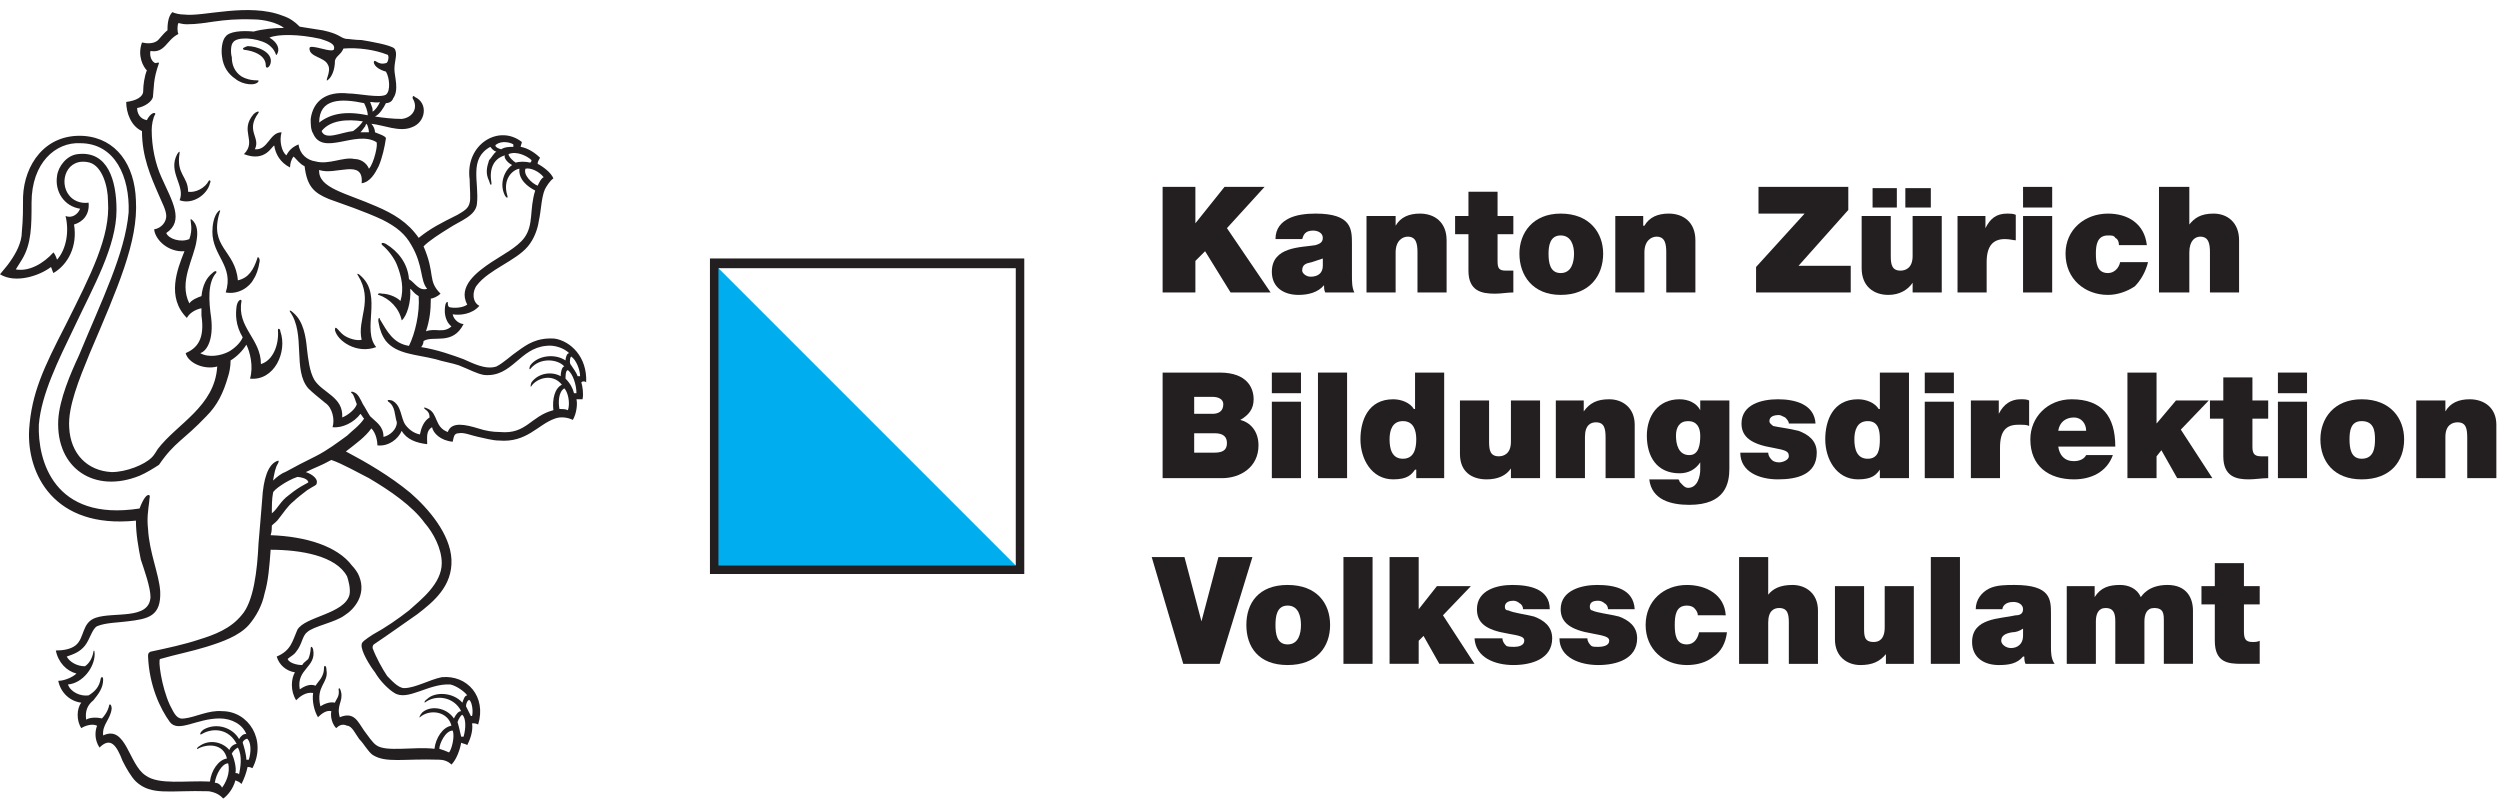 <?xml version="1.0" encoding="UTF-8" standalone="no"?>
<!DOCTYPE svg PUBLIC "-//W3C//DTD SVG 1.1//EN"
"http://www.w3.org/Graphics/SVG/1.1/DTD/svg11.dtd">


<!-- Page 1 -->
<svg x="0" y="0" width="206" height="66" viewBox="0 0 206 66" version="1.1" xmlns="http://www.w3.org/2000/svg" xmlns:xlink="http://www.w3.org/1999/xlink"
style="display: block;margin-left: auto;margin-right: auto;">
<defs>
<clipPath id="c0_1"><path d="M0,65.8V.8H48.3v65Z" /></clipPath>

<style type="text/css"><![CDATA[

.g0_1{
fill: #231F20;
}
.g1_1{
fill: #00AEEF;
}

]]></style>

</defs>
<path d="M0,0
L0,66
L206,66
L206,0 Z " 
fill="#FFFFFF" stroke="none" />
<g clip-path="url(#c0_1)">
<path d="M31.8,8.5c-.2,.4,-.5,.9,-.9,1.1c.6,.1,1.5,.2,2.2,.2C34,9.7,34.5,8.9,34,8.1C34,8,34,7.8,34.2,8c1.1,.5,.9,2.1,-.3,2.5c-1,.4,-2.3,-.2,-3.3,-.3c.2,.2,.3,.5,.3,.7c.2,.1,.9,.3,.9,.5c-.1,.7,-.3,1.6,-.6,2.3c-.3,.6,-.7,1.3,-1.4,1.4C30,13,27.6,14.5,26.3,14c-.1,1.5,2.2,1.9,4.7,3c1.4,.6,2.6,1.3,3.5,2.6c1,-.8,1.8,-1.2,3.2,-1.9c.5,-.3,.9,-.5,1,-1c.1,-.3,0,-1.3,0,-1.9c-.4,-2.9,2.4,-4.6,4.3,-3.1c0,.1,-.1,.3,-.1,.4c.6,.1,1.2,.5,1.6,.9c-.1,.2,-.2,.3,-.2,.5c.4,.2,1.1,.7,1.3,1.2c-.3,.2,-.6,.7,-.7,.9c-.3,.7,-.3,1.7,-.5,2.6c-.1,.7,-.4,1.5,-.9,2.1c-1,1.2,-3.2,1.9,-4.2,3.2c-.4,.5,-.4,1.4,.2,1.7c-.6,.7,-1.6,.8,-2.2,.7c.1,.5,.6,.8,.9,.8c-.9,1.8,-2.5,.9,-3.3,1.4c0,.2,-.1,.4,-.2,.5c1.3,.2,2.7,.7,3.5,1c.7,.3,1.8,.9,2.7,.6c.6,-.3,1.2,-.9,1.8,-1.3c.7,-.5,1.5,-1.1,3,-1c1.3,.2,2.7,1.5,2.6,3.6c-.1,-.1,-.3,-.1,-.4,0c.1,.3,.2,1,.1,1.4c-.2,0,-.3,0,-.5,0c.1,.4,0,1.2,-.3,1.7c-.4,-.2,-1,-.3,-1.5,-.1c-1.4,.5,-2.3,2,-4.6,1.8c-.5,0,-1.2,-.2,-1.7,-.3c-.5,-.1,-1.2,-.4,-1.6,-.3c-.4,0,-.4,.3,-.5,.7c-1,-.1,-1.6,-.7,-1.7,-1.2c-.5,.3,-.4,.8,-.4,1.4c-.9,-.1,-1.7,-.4,-2.1,-1.1c-.3,.7,-1.1,1.3,-2,1.2c0,-.3,-.1,-1,-.5,-1.4c-.5,.7,-1.2,1.2,-2.1,1.9c1.7,.9,3.6,2,5.3,3.4c1.5,1.3,3.3,3.4,3.4,5.5c.1,2.2,-1.5,3.5,-2.8,4.5c-1.3,.9,-2.4,1.7,-3.6,2.5c-.1,.1,-.1,.2,-.1,.3c.3,.8,.8,1.7,1.2,2.3c.3,.3,.9,1,1.4,1c.9,0,2.1,-.7,3.1,-.9c2.1,-.2,3.7,1.6,3,3.9c-.2,-.1,-.3,-.1,-.5,-.1c.1,.7,-.2,1.4,-.4,1.8c-.1,-.1,-.3,-.1,-.5,-.2c-.1,.6,-.4,1.4,-.8,1.8c-.3,-.3,-.7,-.4,-1,-.4c-3,-.1,-4.4,.3,-5.5,-.4c-.4,-.3,-.7,-.9,-1.1,-1.3c-.3,-.4,-.6,-1.1,-1,-1.1c-.4,-.2,-.7,0,-.9,.2c-.3,-.3,-.5,-.9,-.4,-1.4c-.4,-.1,-.8,.2,-1.1,.5c-.3,-.5,-.5,-1.3,-.4,-2c-.6,-.1,-1.1,.3,-1.4,.6c-.5,-.8,-.4,-1.8,-.1,-2.3c-.7,-.1,-1.3,-.6,-1.5,-1.3c1.2,-.5,1.3,-1.3,1.7,-2.2c.6,-1.1,3.9,-1.3,4.3,-2.9c.1,-.5,-.1,-1.2,-.2,-1.5c-.9,-1.7,-3.8,-2.2,-6.3,-2.2c-.1,1.4,-.2,2.6,-.5,3.6c-.2,1,-.7,1.9,-1.3,2.6c-.8,.9,-2.2,1.4,-3.5,1.8c-1.3,.4,-2.4,.6,-3.8,1c-.2,0,.1,2.3,.8,3.8c.4,.8,.6,1.2,1.2,1.1c.9,-.1,2,-.7,3.1,-.6c2.2,0,3.7,2.4,2.5,4.7c-.2,-.1,-.3,-.1,-.4,-.1c-.1,.5,-.3,1,-.5,1.4c-.2,-.2,-.3,-.2,-.5,-.3c-.2,.7,-.6,1.2,-1,1.5c-.3,-.3,-.6,-.5,-1.2,-.6c-3.2,-.1,-4.7,.4,-6,-.8c-.4,-.4,-.8,-1.1,-1.1,-1.7c-.5,-1.3,-1,-2,-1.9,-1.1C7.8,61,7.8,60.3,8,59.8c-.4,-.2,-1,0,-1.3,.2c-.4,-.6,-.4,-1.6,0,-2.1C5.8,57.8,5,57.1,4.8,56.1c.5,0,1.2,-.3,1.5,-.6C5.5,55.3,4.8,54.6,4.6,53.6c.6,0,1.2,-.1,1.6,-.4c.8,-.6,.5,-1.9,1.7,-2.3c1.5,-.5,4.4,.2,4.5,-1.7c0,-.8,-.5,-2.2,-.8,-3.1c-.2,-1,-.4,-2.1,-.4,-3.2C4.4,43.6,2.2,39,2.4,35.4c.2,-3,1.2,-5.1,3,-8.6C7.5,22.6,9.1,19.5,8.9,16.6c0,-1.3,-.5,-2.9,-1.5,-3.2C5.5,12.9,4.8,15,5.7,16.1c.3,.4,.9,.7,1.6,.6c.1,1,-.5,1.6,-1.2,1.8c.3,1.8,-.5,3.3,-1.7,4c-.1,-.2,-.1,-.3,-.2,-.5c-.9,.7,-2.9,1.4,-4.2,.6c.4,-.5,.6,-.7,.8,-1c.5,-.7,1,-1.6,1,-2.5c.1,-1,.1,-2,.1,-2.9c.1,-2.6,1.8,-5.2,5,-5c2.7,.2,4.2,2.4,4.3,5.3c.2,3.4,-1.5,7.2,-3.8,12.6c-.9,2.2,-1.8,4.4,-1.7,6.1c.1,2.2,1.5,3.6,3.5,3.7c1.2,0,2.7,-.6,3.3,-1.2c.1,-.1,.2,-.2,.5,-.7c1.6,-2.1,4.7,-3.5,4.9,-6.8c-1.1,.3,-2.4,-.3,-2.6,-1.1c.9,-.4,1.6,-1.1,1.3,-3.1c0,-.1,0,-.4,0,-.6c-.5,.1,-1,.4,-1.2,.8c-1.7,-1.7,-.8,-4,-.2,-5.5c-1.3,.1,-2.4,-.9,-2.5,-1.8c.6,-.1,1,-.6,1,-1.1c0,-.5,-.4,-1.2,-.6,-1.7c-.7,-1.6,-1.4,-3.2,-1.4,-5.3C10.8,10.4,10.4,9.3,10.4,8.4c.8,-.1,1.4,-.4,1.4,-.9c0,-.5,.1,-1.2,.3,-1.7c-.3,-.3,-.8,-1.2,-.4,-2.3c.4,.1,.9,.1,1.2,-.1c.2,-.1,.5,-.6,.9,-.9c0,-.3,0,-1.1,.4,-1.5c.2,.1,.6,.2,1,.2c1.5,.2,5.3,-1,8.1,.1c.6,.2,1,.5,1.4,.9c.6,.1,1.3,.2,1.9,.3c1.4,.3,1.4,.6,1.9,.7c.2,0,.8,.1,1.3,.1c.6,.1,2.4,.4,2.7,.7c.3,.4,0,1,0,1.7c0,.6,.4,1.7,-.1,2.4c-.1,.3,-.4,.4,-.6,.4M20.9,1.6C18.1,1.5,17.1,2,15.4,2c-.4,0,-.6,-.1,-.7,-.1c-.1,.2,-.1,.7,0,.9c-1,.5,-1.1,1.6,-2.3,1.4c-.1,.4,.1,.9,.4,1c.1,0,.3,-.1,.3,0c-.5,1.4,-.4,2,-.5,2.8c-.1,.4,-.7,.8,-1.3,.9c0,.4,.2,.9,.8,1c.3,-.6,.7,-.7,.7,-.5c-.2,.3,-.3,.9,-.3,1.3c0,1.4,.3,2.8,.8,3.9c.9,2,1.9,3.6,.4,4.6c.2,.5,1.2,.8,1.9,.5c.3,-.8,.1,-1.4,.1,-1.6c0,0,0,-.1,.1,0c.5,.4,.5,1.1,.4,1.7c-.2,1.5,-1.5,3.4,-.6,5.2c.2,-.3,.7,-.5,1,-.6c.1,-.9,.4,-1.5,.9,-1.9c.3,-.3,.4,-.1,.3,0c-.7,.8,-.6,2.3,-.4,3.7c.2,1.7,-.3,2.7,-.9,2.9c.7,.4,1.7,.2,2.3,-.1c.4,-.2,1,-.7,1.2,-1.2c-.6,-1,-.6,-1.9,-.5,-2.6c.1,-.5,.4,-.6,.4,-.4c-.4,2.2,1.6,3.1,1.6,5.2c1,-.3,1.5,-1.6,1.4,-2.8c0,-.2,.2,-.1,.2,.1c.6,1.7,-.5,4.1,-2.5,3.9c.3,-1,0,-2.2,-.3,-2.8c-.3,.5,-.8,1,-1.3,1.3c0,.5,-.1,1,-.2,1.3c-.4,1.4,-.9,2.4,-1.8,3.3c-1.9,2,-2.6,2.1,-3.9,4c-.3,.2,-1.1,.7,-1.6,.9C7.8,40.7,4.6,38.6,4.8,34.6c.1,-1.7,1,-3.8,1.7,-5.3c1.9,-4.6,3.8,-8.4,4.1,-11.8c.1,-2.9,-1.1,-5.7,-4,-5.7c-2,-.1,-4,1.6,-4,4.9c0,1.9,0,3.4,-.8,4.7c-.2,.3,-.3,.5,-.5,.8c1.1,.2,2.3,-.5,3.1,-1.4c.1,.1,.2,.3,.3,.6c.8,-.9,1,-2.4,.7,-3.6c.5,.2,1,-.1,1.2,-.6C5.3,17,4.5,15.8,4.7,14.5c.1,-.8,.8,-1.7,1.7,-1.8c2.5,-.3,3.2,2.2,3.2,4.6c0,3,-1.9,6.3,-3.5,9.7C4.8,29.7,3.4,32.5,3.2,35c-.1,2.9,1.2,8,8.3,6.9c.3,-.8,.6,-1.2,.8,-1.1c.1,.1,0,.2,0,.5c-.1,.8,-.2,1.4,-.1,2.3c.1,1.9,.9,3.7,1,5.1c.1,2.1,-1,2.3,-2.7,2.5c-.7,.1,-1.8,.1,-2.5,.4c-.4,.2,-.6,1.1,-1,1.6c-.4,.5,-.9,.7,-1.5,.9c.2,.4,.8,.8,1.5,.8c.3,-.2,.6,-.6,.7,-1.2c0,-.1,.1,-.2,.1,.2c0,1.1,-1,2.4,-2.2,2.5c.2,.6,1,1,1.7,.9c.5,-.3,.9,-.7,1,-1.4c.1,-.2,.2,-.1,.2,.1c0,.7,-.4,1.2,-.8,1.7c-.5,.4,-.7,.9,-.6,1.6c.3,-.2,.9,-.2,1.3,-.1c.2,-.2,.5,-.6,.6,-1.1c0,-.1,.2,-.1,.2,.3c-.1,.9,-.8,1.3,-.7,2.2c1.9,-.9,2.1,2.4,3.5,3.3c1.1,.8,3.3,.4,5.3,.5c.1,-.9,.7,-1.8,1.4,-1.9C18.4,61.2,17,61.3,16.3,61.7c-.1,.1,-.1,-.1,.1,-.2c.8,-.6,1.9,-.4,2.5,.3c.1,-.3,.4,-.5,.6,-.5c-.6,-1.2,-1.9,-1.4,-2.9,-.8c-.2,.1,-.1,-.2,.2,-.4c1.1,-.6,2.4,-.1,2.9,.8c.1,-.2,.4,-.5,.6,-.4C20,59.7,19.1,59.2,18.1,59.2c-1.9,0,-3.4,1.2,-4.1,.3c-.8,-1.1,-1.7,-3,-1.8,-5.4c0,-.2,0,-.3,.2,-.4c1.4,-.3,2.8,-.6,4,-1c1.3,-.4,2.6,-.9,3.5,-2c1,-1.1,1.3,-3.7,1.4,-5.9c.1,-1,.2,-2.5,.3,-3.6c.1,-1.8,.5,-2.9,1.2,-3.2c.2,-.1,.2,0,.1,.2c-.2,.3,-.3,.8,-.4,1.4c.3,-.3,.7,-.6,1,-.7c.9,-.5,1.5,-.8,2.5,-1.3c1,-.5,1.9,-1.2,2.6,-1.7c.4,-.4,1,-.8,1.4,-1.4c-.1,-.1,-.2,-.3,-.3,-.4c-.5,.7,-1.5,1.2,-2.3,1.1c.2,-.6,0,-1.6,-.6,-2c-.6,-.5,-1,-.8,-1.4,-1.2c-1.3,-1.5,-.2,-4.5,-1.5,-6.3c-.1,-.2,.1,-.1,.3,.1c.8,.7,1,1.9,1.1,3c.1,.8,.2,1.8,.6,2.5c.7,1.1,2.4,1.4,2.3,3.1c.5,-.2,1.1,-.7,1.2,-1.1c-.1,-.2,-.2,-.7,-.4,-.9c-.1,0,-.1,-.2,.1,-.1c.4,.1,.6,.6,.8,1c.2,.3,.4,.7,.6,1c.5,.5,1.1,.8,1.1,1.7c.5,-.1,1.1,-.6,1.1,-1.2c-.2,-.6,-.1,-1.3,-.7,-1.7c-.1,-.1,-.1,-.2,.3,-.1c.8,.4,.7,1.4,1.1,2c.3,.4,.7,.7,1.2,.8c.1,-.5,.3,-1.1,.8,-1.4c0,-.3,-.1,-.5,-.4,-.7c-.1,-.1,-.1,-.2,.3,0c.8,.4,.5,1.5,1.6,1.9c.3,-.9,1.5,-.6,2.5,-.3c.6,.2,1.2,.3,1.8,.3c2.2,.2,2.5,-1.3,4.4,-1.8c-.1,-.9,.1,-1.8,.7,-2.1c-.8,-1,-2.1,-.5,-2.5,.1c-.1,.2,-.1,-.1,0,-.3c.6,-.8,1.7,-.9,2.4,-.5c0,-.3,.1,-.8,.3,-.8c-.5,-.6,-2,-.8,-2.8,.2c-.1,.1,-.1,-.1,0,-.3c.6,-.8,2,-1,2.9,-.4c0,-.2,.1,-.6,.3,-.6c-.4,-.4,-1.2,-.7,-1.9,-.6c-2.2,.2,-2.8,2.6,-5.1,2.4c-.6,-.1,-1.1,-.4,-2.1,-.8c-.6,-.2,-1.3,-.3,-1.9,-.5c-1.6,-.4,-3.2,-.4,-4.1,-1.5c-.3,-.4,-.5,-.9,-.6,-1.5c-.1,-.4,.1,-.5,.1,-.3c.6,1,1.1,2,2.4,2.2c.5,-1,.9,-2.7,.8,-4.1c-.5,-.3,-.5,-.5,-.7,-.6c.1,1.1,-.3,2.3,-.7,2.6c-.2,-1,-1,-1.8,-1.9,-2.1c-.1,0,-.1,-.2,.3,-.1c.4,0,1.1,.2,1.5,.6c.3,-1,.1,-2,-.3,-3c-.2,-.5,-.7,-1.2,-1.2,-1.6c-.1,-.1,-.1,-.3,.3,-.1c1,.6,1.8,1.6,1.9,2.9c.5,.3,.8,1,1.5,.8c-.6,-.7,-.3,-1.9,-1.3,-3.6c-.5,-.9,-1.2,-1.5,-2.4,-2.1C30,17.4,28.2,16.8,27.1,16.4c-1.2,-.5,-1.8,-1,-2,-2.7c-.4,-.2,-.6,-.5,-.9,-.8c-.2,.2,-.3,.6,-.3,.9C23.1,13.4,22.7,12.7,22.6,12c-.2,0,-.7,1.4,-2.5,.7c1.1,-1.1,-.4,-1.9,.8,-3.3c.2,-.2,.5,-.3,.4,-.1c-1.1,1.5,.2,2,-.3,3c1.1,.1,1.2,-1.4,2.2,-1.4c-.2,.7,0,1.6,.4,1.9c.2,-.4,.5,-.7,1,-.9c.1,.8,.7,1.3,1.4,1.4c1.1,.3,2.3,-.4,3.2,-.2c.5,0,1,.3,1.2,.8c.4,-.4,.8,-2.1,.6,-2.2c-1.7,-1,-4.4,1.2,-5.2,-.7c-.2,-.3,-.2,-.8,-.2,-1.2c.2,-1.5,1.3,-2.3,3.1,-2.1c.8,0,2.6,.4,3.1,.1c.4,-.3,.3,-1.4,0,-1.9c-.4,-.1,-1,-.4,-1,-.8c.1,-.3,.3,.3,1,.1c.2,0,.3,-.7,.1,-.7C30.9,4.1,29.5,3.9,28.3,4c-.2,.5,-.6,.6,-.7,1c0,.8,-.3,1.4,-.6,1.6c-.1,.1,-.1,0,0,-.3c.1,-.3,.2,-.7,0,-1C26.7,4.7,25.5,4.7,25.5,4c0,-.2,.2,-.2,1.4,.1q.5,.1,.6,0c.2,-.5,-.5,-.7,-1.1,-.9C24.6,2.8,22.9,2.8,22.2,3.1c.7,.4,.9,1,.6,1.4c-.1,.2,0,-.4,-.8,-.9C21.1,3.1,19.5,3,19.2,3.5c-.2,.2,-.2,.9,-.1,1.2c0,.6,.2,1.2,.8,1.6c.9,.5,1.5,.2,1.4,.4C21.1,7.1,20,7,19.4,6.5c-.6,-.4,-1,-1,-1.1,-1.8c-.1,-.6,0,-1.4,.3,-1.7c.3,-.4,1.3,-.5,2.3,-.4c.7,-.2,1.7,-.3,2.5,-.3c-.5,-.4,-1.6,-.7,-2.5,-.7m5.4,8.5c.9,-.7,2.1,-1,4,-.6c0,-.4,-.2,-.8,-.3,-1c-1.9,-.4,-3.7,-.4,-3.7,1.6M30.5,8.4c.1,.3,.2,.5,.2,.6c0,.1,0,.2,0,.2c.2,-.1,.5,-.5,.6,-.8c-.2,.1,-.6,0,-.8,0m-4,2.4c.3,.8,1.6,.1,2.6,0c.4,-.3,.6,-.5,.8,-.8c-1.3,-.2,-2.7,-.1,-3.4,.8m3.7,-.6c0,0,-.1,.1,-.1,.2c-.1,.1,-.2,.3,-.4,.5c.2,0,.5,0,.7,0c0,-.2,-.1,-.6,-.2,-.7m12.1,1.7c-.3,-.2,-1,-.3,-1.4,0c-.2,.1,0,.3,.4,.4c.3,-.2,.7,-.2,1,-.2q0,-.1,0,-.2m-2,3c-.3,-.6,-.2,-1.1,0,-1.7c.2,-.2,.4,-.6,.6,-.7c-.3,-.1,-.4,-.3,-.5,-.4c-1.8,1,-.9,2.9,-1.1,4.7c-.1,1,-1.4,1.4,-2.3,2c-.8,.5,-1.6,1,-2.1,1.5c1,2.3,.3,2.8,1.4,3.9c-.2,.2,-.6,.4,-.8,.4c0,1,-.1,1.8,-.4,2.7c.8,-.3,1.4,.2,2.1,-.4c-.6,-.5,-.6,-1.3,-.5,-1.8c.1,-.3,.2,-.2,.2,-.2c0,.2,0,.3,.1,.4c.3,.1,1.1,.1,1.5,-.2c-.8,-1.5,.8,-2.7,2,-3.5c.9,-.6,2.1,-1.2,2.7,-2c.8,-1.1,.4,-2.3,.9,-3.9c-.6,-.3,-1.4,-.9,-1.3,-1.8c-.6,.1,-1.4,.9,-1,2.2c.1,.3,-.1,.2,-.2,0c-.5,-1,0,-2.1,.6,-2.5c-.4,-.2,-.7,-.6,-.6,-.8c-1,.3,-1.3,1.2,-1.1,2.3c0,.2,-.1,.2,-.2,-.2m3.5,-1.7c-.3,-.3,-1.2,-.8,-1.9,-.5c0,.2,.4,.6,.6,.7c.3,-.1,.8,-.1,1.2,0q.1,-.1,.1,-.2m1,1.4c-.4,-.5,-1.1,-.8,-1.5,-.7c-.2,.5,.5,1.2,1,1.4c.2,-.4,.3,-.6,.5,-.7M47,30c.2,.3,.5,.7,.6,1c0,0,.1,0,.2,0c0,-.5,-.3,-1.3,-.7,-1.6c-.1,-.1,-.2,.4,-.1,.6m.5,2.4c0,-.7,-.3,-1.6,-.7,-1.9c-.2,0,-.2,.5,-.2,.7c.4,.4,.6,.8,.7,1.2c.1,0,.2,0,.2,0m-1,-.4c-.5,.3,-.5,1.2,-.4,1.7c.2,0,.5,0,.7,.1c.2,-.6,0,-1.5,-.3,-1.8M37.1,56.4c-1.8,-.1,-3.5,1.4,-4.6,.7c-.5,-.3,-1.2,-1,-1.6,-1.7c-.4,-.5,-1.2,-1.8,-1.1,-2.3c0,-.2,.3,-.4,.9,-.8c1.1,-.6,2.1,-1.3,3,-2c1,-.9,2.7,-2.2,2.7,-3.9c0,-1.2,-.7,-2.5,-1.4,-3.3C34,41.7,32.1,40.4,30.4,39.4C29.6,39,28.2,38.2,27.3,37.9c-.9,.5,-1.3,.6,-2.1,1c.6,.2,1,.6,.9,.9c0,.2,-.2,.2,-.8,.6c-.4,.3,-.9,.7,-1.1,.9c-.5,.4,-.8,.9,-1.2,1.4c-.2,.3,-.4,.4,-.6,.6c0,.2,0,.5,-.1,.8c2.9,.1,5.5,.9,6.7,2.5c.2,.2,.5,.6,.6,.9c.6,1.5,-.4,2.7,-1.2,3.2c-.8,.6,-2.6,.9,-3.1,1.4c-.4,.3,-.4,1,-.9,1.6c-.2,.3,-.5,.4,-.7,.6c.1,.3,.7,.5,1.2,.5c.1,-.2,.3,-.3,.5,-.5c.1,-.2,.2,-.6,.2,-.9c0,-.1,.1,-.2,.2,.1c.3,1.5,-1.4,1.6,-1.1,3.3c.3,-.2,.8,-.5,1.3,-.3c.2,-.3,.4,-.5,.5,-.7c.1,-.2,.2,-.4,.2,-.8c0,-.2,.2,-.2,.2,.2c.2,1.1,-.9,1.3,-.5,3c.3,-.2,.8,-.4,1.2,-.3c.1,-.3,.4,-.5,.3,-1.1c0,-.1,.1,-.2,.2,.2c.2,.8,-.4,1.1,-.1,2.1c1.2,-.5,1.5,.4,2,1.1c.3,.4,.7,1,1,1.2c.8,.6,3.1,.1,4.8,.3c.1,-.9,.7,-1.8,1.4,-1.9c-.3,-1.2,-1.8,-1.4,-2.6,-.7c-.1,.1,0,-.2,.2,-.4c.7,-.6,2,-.4,2.6,.5c.2,-.4,.4,-.6,.6,-.6c-.6,-1.2,-2.1,-1.4,-3,-.7c0,0,-.1,-.1,.2,-.3c.6,-.6,2.1,-.6,2.9,.3c.1,-.3,.2,-.6,.4,-.6c-.2,-.3,-.9,-.8,-1.4,-.9M24.5,39.3c-.9,.3,-2,1.1,-2,1.3c-.1,.5,-.1,1.1,-.1,1.7c.5,-.4,.7,-1,1.4,-1.5c1.1,-.9,1.7,-1,1.6,-1.1c-.1,-.3,-.7,-.4,-.9,-.4M38.9,59c.1,-.4,0,-1.1,-.2,-1.3c-.1,-.1,-.3,.2,-.3,.5c.1,.2,.3,.6,.4,.8c0,0,.1,0,.1,0m-1.2,.5c.1,.3,.2,.8,.3,1.2c0,0,.1,0,.2,0c.2,-.7,.2,-1.5,-.1,-1.8c-.1,0,-.3,.3,-.4,.6m-1.5,2.2c.3,.1,.6,.2,.8,.3c.2,-.2,.5,-1.3,.3,-1.8c-.6,0,-1.1,1.1,-1.1,1.5m-15.7,.9c.2,-.6,.2,-1.4,-.1,-1.7c0,-.1,-.4,.1,-.4,.3c.1,.3,.3,1,.3,1.4q.1,0,.2,0m-1.4,-.5c.2,.4,.4,1.2,.3,1.6c.1,0,.2,0,.3,.1c.1,-.5,.3,-1.5,-.1,-2.2c-.2,.1,-.4,.3,-.5,.5m-1.4,2.4c.3,0,.5,.2,.6,.4c.3,-.4,.7,-1.2,.5,-2c-.5,0,-1,.9,-1.1,1.6Z" class="g0_1" />
</g>
<path d="M22.3,5.2c-.1,.4,-.4,.5,-.4,.2C21.9,4.6,21,4.2,20.1,4.1c-.2,-.1,0,-.2,.3,-.3c.8,0,2.1,.5,1.9,1.4Z" class="g0_1" />
<path d="M14.8,12.6c-.3,1.8,.7,1.9,.7,3.2c.6,.1,1.4,-.3,1.7,-.9c.1,-.1,.2,0,.1,.2c-.2,.9,-1.4,1.8,-2.5,1.4c.5,-1.2,-1,-2.3,-.2,-3.8c.2,-.3,.2,-.2,.2,-.1Z" class="g0_1" />
<path d="M18,17.4c.1,-.1,.2,-.1,.1,.1c-.9,2.9,1.3,3.1,1.5,5.6c.9,-.2,1.3,-.9,1.6,-1.8c0,-.2,.2,-.1,.2,.2c-.1,.7,-.3,1.2,-.5,1.5c-.3,.6,-1.2,1.3,-2.3,1.1c.7,-2.2,-1.1,-3,-1.1,-5c0,-.5,.1,-1.3,.5,-1.7Z" class="g0_1" />
<path d="M29.5,22.7c-.1,-.1,-.1,-.3,.3,.1c1.7,1.6,0,4.4,1.2,5.8c-1.6,.6,-3.2,-.5,-3.4,-1.4c0,-.5,.3,.1,.7,.4c.4,.3,1.1,.5,1.5,.4c-.4,-1.7,1,-3.2,-.3,-5.3Z" class="g0_1" />
<path d="M58.8,21.7V47H84.1Z" class="g1_1" />
<path d="M58.5,47.3H84.4v-26H58.5v26Zm.7,-25.2H83.7V46.6H59.2V22.1Z" class="g0_1" />
<path d="M95.8,15.4h2.7v3l2.4,-3h3.3l-3.1,3.4l3.6,5.3h-3.3L99.3,20.7l-.8,.8v2.6H95.8Z" class="g0_1" />
<path d="M109,21.3c-.3,.1,-.6,.2,-.9,.3c-.5,.1,-.8,.2,-.8,.7c0,.2,.3,.5,.7,.5c.6,0,1,-.3,1,-.9Zm2.4,1.4c0,.5,0,1,.2,1.4h-2.4c-.1,-.2,-.1,-.4,-.1,-.6c-.5,.6,-1.3,.8,-2.1,.8c-1.2,0,-2.2,-.6,-2.2,-1.9c0,-2.1,2.4,-2,3.6,-2.2c.3,-.1,.6,-.2,.6,-.6c0,-.4,-.4,-.6,-.8,-.6c-.7,0,-.8,.4,-.9,.7h-2.2c0,-.9,.5,-1.4,1.1,-1.7c.6,-.3,1.4,-.4,2.2,-.4c3,0,3,1.3,3,2.5Z" class="g0_1" />
<path d="M112.6,17.8H115v.8c.4,-.7,1.1,-1,2,-1c1.2,0,2.2,.7,2.2,2.2v4.3h-2.4V20.8c0,-.7,-.1,-1.3,-.8,-1.3c-.4,0,-1,.3,-1,1.3v3.3h-2.4Z" class="g0_1" />
<path d="M123.4,17.8h1.3v1.5h-1.3v2.2c0,.6,.1,.8,.7,.8c.2,0,.4,0,.6,0v1.8c-.5,0,-1,.1,-1.5,.1c-1.1,0,-2.2,-.2,-2.2,-1.9v-3h-1.1V17.8H121v-2h2.4Z" class="g0_1" />
<path d="M128.6,19.4c-.9,0,-1,.9,-1,1.5c0,.7,.1,1.6,1,1.6c.9,0,1.1,-.9,1.1,-1.6c0,-.6,-.2,-1.5,-1.1,-1.5m0,4.9c-2.3,0,-3.4,-1.6,-3.4,-3.4c0,-1.7,1.1,-3.3,3.4,-3.3c2.4,0,3.5,1.6,3.5,3.3c0,1.8,-1.1,3.4,-3.5,3.4Z" class="g0_1" />
<path d="M133.1,17.8h2.3v.8h.1c.4,-.7,1.1,-1,2,-1c1.2,0,2.2,.7,2.2,2.2v4.3h-2.4V20.8c0,-.7,-.1,-1.3,-.8,-1.3c-.4,0,-1,.3,-1,1.3v3.3h-2.4Z" class="g0_1" />
<path d="M144.7,22l4,-4.4h-3.8V15.4h7.4v1.9l-4.1,4.6h4.3v2.2h-7.8Z" class="g0_1" />
<path d="M157,15.5h2.1v1.6H157V15.5Zm-2.7,0h2v1.6h-2V15.5Zm5.7,8.6h-2.4v-.8c-.4,.6,-1.1,1,-2,1c-1.2,0,-2.2,-.7,-2.2,-2.2V17.8h2.4v3.3c0,.7,.1,1.2,.8,1.2c.4,0,1,-.2,1,-1.2V17.8H160Z" class="g0_1" />
<path d="M161.3,17.8h2.3v1c.4,-.8,.9,-1.2,1.8,-1.2c.2,0,.5,0,.7,.1v2.1c-.2,0,-.5,-.1,-.9,-.1c-1,0,-1.5,.6,-1.5,1.9v2.5h-2.4Z" class="g0_1" />
<path d="M166.7,17.8h2.4v6.3h-2.4V17.8Zm2.4,-.7h-2.4V15.4h2.4v1.7Z" class="g0_1" />
<path d="M174.6,20.2c0,-.3,-.1,-.5,-.3,-.6c-.1,-.2,-.3,-.2,-.6,-.2c-.9,0,-1,.8,-1,1.5c0,.8,.1,1.6,1,1.6c.5,0,.9,-.4,1,-.9H177c-.2,.8,-.6,1.5,-1.1,2c-.6,.4,-1.4,.7,-2.2,.7c-1.9,0,-3.5,-1.3,-3.5,-3.4c0,-2,1.6,-3.3,3.5,-3.3c1.6,0,3,.8,3.2,2.6Z" class="g0_1" />
<path d="M177.9,15.4h2.5v3.1c.4,-.5,.9,-.9,2,-.9c1.1,0,2.1,.7,2.1,2.2v4.3h-2.4V20.8c0,-.7,-.1,-1.3,-.8,-1.3c-.4,0,-.9,.3,-.9,1.3v3.3h-2.5Z" class="g0_1" />
<path d="M98.4,37.3H100c.6,0,1.1,-.1,1.1,-.8c0,-.5,-.3,-.8,-1,-.8H98.4Zm0,-3.2h1.5c.5,0,.9,-.2,.9,-.8c0,-.4,-.4,-.6,-.9,-.6H98.4ZM95.8,30.7h4.7c2.3,0,2.8,1.3,2.8,2.2c0,.8,-.4,1.3,-1.1,1.7c.8,.2,1.5,.9,1.5,2.1c0,1.8,-1.5,2.7,-3,2.7H95.8Z" class="g0_1" />
<path d="M104.8,33.1h2.4v6.3h-2.4V33.1Zm2.4,-.7h-2.4V30.7h2.4v1.7Z" class="g0_1" />
<path d="M108.6,30.7H111v8.7h-2.4V30.7Z" class="g0_1" />
<path d="M115.6,34.7c-.9,0,-1.1,.8,-1.1,1.5c0,.8,.2,1.6,1.1,1.6c.9,0,1.1,-.8,1.1,-1.6c0,-.7,-.2,-1.5,-1.1,-1.5m3.4,4.7h-2.3v-.7h-.1c-.3,.4,-.6,.8,-1.8,.8c-1.8,0,-2.7,-1.7,-2.7,-3.3c0,-1.5,.6,-3.3,2.7,-3.3c.7,0,1.4,.3,1.7,.8h.1v-3H119Z" class="g0_1" />
<path d="M126.9,39.4h-2.4v-.8c-.4,.6,-1.1,.9,-2,.9c-1.2,0,-2.2,-.6,-2.2,-2.1V33h2.4v3.4c0,.7,.1,1.2,.8,1.2c.4,0,1,-.2,1,-1.2V33h2.4Z" class="g0_1" />
<path d="M128.2,33h2.3v.9c.5,-.7,1.1,-1,2.1,-1c1.1,0,2.1,.7,2.1,2.1v4.4h-2.4V36.1c0,-.8,-.1,-1.3,-.8,-1.3c-.4,0,-.9,.2,-.9,1.2v3.4h-2.4Z" class="g0_1" />
<path d="M139.2,37.5c.8,0,.9,-.9,.9,-1.6c0,-.7,-.3,-1.2,-1,-1.2c-.7,0,-1,.5,-1,1.2c0,.7,.2,1.6,1.1,1.6m3.3,1.1c0,1.2,-.3,3,-3.3,3c-1.5,0,-3.1,-.4,-3.3,-2.1h2.4c0,0,.1,.1,.1,.2c.2,.2,.4,.5,.7,.5c.8,0,1,-1,1,-1.5v-.6c-.4,.6,-1,.9,-1.7,.9c-1.9,0,-2.7,-1.4,-2.7,-3.1c0,-1.6,.9,-3,2.7,-3c.7,0,1.4,.3,1.7,.9V33h2.4Z" class="g0_1" />
<path d="M147.4,34.9c0,-.2,-.2,-.4,-.3,-.5c-.2,-.1,-.4,-.2,-.5,-.2c-.4,0,-.8,.1,-.8,.5c0,.2,.2,.3,.3,.4c.4,.1,1.3,.2,2.1,.4c.8,.3,1.5,.8,1.5,1.8c0,1.8,-1.6,2.2,-3.2,2.2c-1.5,0,-3.1,-.6,-3.1,-2.2h2.3c0,.2,.1,.4,.3,.6c.1,.1,.3,.2,.6,.2c.3,0,.8,-.2,.8,-.5c0,-.4,-.2,-.5,-1.3,-.7c-1.8,-.3,-2.6,-.9,-2.6,-2c0,-1.6,1.7,-2,3,-2c1.4,0,3,.4,3.1,2Z" class="g0_1" />
<path d="M153.9,34.7c-.9,0,-1.1,.8,-1.1,1.5c0,.8,.2,1.6,1.1,1.6c.9,0,1,-.8,1,-1.6c0,-.7,-.1,-1.5,-1,-1.5m3.4,4.7h-2.4v-.7c-.3,.4,-.6,.8,-1.8,.8c-1.8,0,-2.7,-1.7,-2.7,-3.3c0,-1.5,.6,-3.3,2.7,-3.3c.7,0,1.4,.3,1.7,.8h.1v-3h2.4Z" class="g0_1" />
<path d="M158.6,33.1H161v6.3h-2.4V33.1Zm2.4,-.7h-2.4V30.7H161v1.7Z" class="g0_1" />
<path d="M162.4,33h2.3v1.1c.4,-.8,1,-1.2,1.8,-1.2c.3,0,.5,0,.7,.1v2.1c-.2,-.1,-.4,-.1,-.9,-.1c-1,0,-1.5,.5,-1.5,1.9v2.5h-2.4Z" class="g0_1" />
<path d="M171.9,35.5c0,-.6,-.4,-1.1,-1,-1.1c-.7,0,-1.2,.4,-1.3,1.1Zm-2.3,1.3c.1,.7,.5,1.2,1.3,1.2c.3,0,.8,-.1,1,-.5h2.2c-.5,1.4,-1.8,2,-3.2,2c-2.1,0,-3.6,-1.1,-3.6,-3.3c0,-1.8,1.4,-3.3,3.4,-3.3c2.5,0,3.6,1.4,3.6,3.9Z" class="g0_1" />
<path d="M175.3,30.7h2.4v4.2L179.3,33H182l-2.3,2.4l2.6,4h-2.9l-1.3,-2.3l-.4,.5v1.8h-2.4Z" class="g0_1" />
<path d="M185.6,33h1.3v1.5h-1.3v2.3c0,.5,.1,.8,.7,.8c.2,0,.4,0,.6,0v1.8c-.5,0,-1.1,.1,-1.6,.1c-1,0,-2.1,-.2,-2.1,-1.9V34.5h-1.1V33h1.1V31.1h2.4Z" class="g0_1" />
<path d="M187.7,33.1h2.4v6.3h-2.4V33.1Zm2.4,-.7h-2.4V30.7h2.4v1.7Z" class="g0_1" />
<path d="M194.6,34.7c-.9,0,-1,.8,-1,1.5c0,.7,.1,1.6,1,1.6c1,0,1.1,-.9,1.1,-1.6c0,-.7,-.1,-1.5,-1.1,-1.5m0,4.8c-2.3,0,-3.4,-1.5,-3.4,-3.3c0,-1.7,1.1,-3.3,3.4,-3.3c2.4,0,3.5,1.6,3.5,3.3c0,1.8,-1.1,3.3,-3.5,3.3Z" class="g0_1" />
<path d="M199.1,33h2.4v.9c.4,-.7,1.1,-1,2,-1c1.2,0,2.2,.7,2.2,2.1v4.4h-2.4V36.1c0,-.8,-.1,-1.3,-.8,-1.3c-.4,0,-1,.2,-1,1.2v3.4h-2.4Z" class="g0_1" />
<path d="M100.5,54.7h-3L94.9,45.9h2.7L99,51.2l1.4,-5.3h2.8Z" class="g0_1" />
<path d="M106.1,49.9c-.9,0,-1,.9,-1,1.6c0,.7,.1,1.6,1,1.6c.9,0,1.1,-.9,1.1,-1.6c0,-.7,-.2,-1.6,-1.1,-1.6m0,4.9c-2.4,0,-3.4,-1.5,-3.4,-3.3c0,-1.8,1,-3.3,3.4,-3.3c2.4,0,3.5,1.5,3.5,3.3c0,1.8,-1.1,3.3,-3.5,3.3Z" class="g0_1" />
<path d="M110.7,45.9h2.4v8.8h-2.4V45.9Z" class="g0_1" />
<path d="M114.5,45.9h2.4v4.3l1.5,-1.9h2.8l-2.3,2.4l2.6,4h-2.9l-1.3,-2.3l-.4,.4v1.9h-2.4Z" class="g0_1" />
<path d="M125.5,50.2c0,-.2,-.1,-.4,-.3,-.5c-.1,-.1,-.3,-.2,-.5,-.2c-.3,0,-.7,.1,-.7,.5c0,.2,.1,.3,.3,.3c.4,.2,1.3,.3,2.1,.5c.8,.3,1.5,.8,1.5,1.8c0,1.7,-1.7,2.2,-3.2,2.2c-1.5,0,-3.1,-.6,-3.2,-2.2h2.3c0,.2,.1,.4,.3,.6c.1,.1,.4,.1,.7,.1c.3,0,.8,-.1,.8,-.5c0,-.3,-.2,-.4,-1.4,-.6c-1.8,-.3,-2.5,-.9,-2.5,-2c0,-1.6,1.7,-2,2.9,-2c1.4,0,3.1,.3,3.1,2Z" class="g0_1" />
<path d="M132.5,50.2c0,-.2,-.1,-.4,-.3,-.5c-.1,-.1,-.3,-.2,-.5,-.2c-.4,0,-.7,.1,-.7,.5c0,.2,.1,.3,.2,.3c.4,.2,1.4,.3,2.2,.5c.8,.3,1.5,.8,1.5,1.8c0,1.7,-1.7,2.2,-3.2,2.2c-1.5,0,-3.2,-.6,-3.2,-2.2h2.3c0,.2,.1,.4,.3,.6c.1,.1,.3,.1,.6,.1c.4,0,.9,-.1,.9,-.5c0,-.3,-.3,-.4,-1.4,-.6c-1.8,-.3,-2.6,-.9,-2.6,-2c0,-1.6,1.8,-2,3,-2c1.4,0,3,.3,3.1,2Z" class="g0_1" />
<path d="M139.9,50.7c0,-.2,-.1,-.4,-.3,-.6c-.1,-.1,-.3,-.2,-.6,-.2c-.9,0,-1,.8,-1,1.6c0,.8,.1,1.6,1,1.6c.6,0,.9,-.5,1,-1h2.3c-.1,.9,-.5,1.6,-1.1,2c-.6,.5,-1.4,.7,-2.2,.7c-1.9,0,-3.4,-1.3,-3.4,-3.3c0,-2,1.5,-3.3,3.4,-3.3c1.6,0,3.1,.8,3.2,2.5Z" class="g0_1" />
<path d="M143.3,45.9h2.4V49c.4,-.5,1,-.8,2,-.8c1.1,0,2.1,.7,2.1,2.1v4.4h-2.4V51.3c0,-.7,-.1,-1.2,-.8,-1.2c-.4,0,-.9,.2,-.9,1.2v3.4h-2.4Z" class="g0_1" />
<path d="M157.7,54.7h-2.3v-.8c-.5,.6,-1.1,.9,-2.1,.9c-1.1,0,-2.1,-.7,-2.1,-2.1V48.3h2.4v3.4c0,.7,0,1.2,.8,1.2c.4,0,.9,-.2,.9,-1.2V48.3h2.4Z" class="g0_1" />
<path d="M159.1,45.9h2.4v8.8h-2.4V45.9Z" class="g0_1" />
<path d="M166.7,51.8c-.3,.2,-.6,.3,-.9,.3c-.6,.1,-.9,.3,-.9,.7c0,.3,.4,.6,.8,.6c.5,0,1,-.3,1,-1Zm2.3,1.5c0,.4,0,1,.3,1.4h-2.4c-.1,-.2,-.1,-.5,-.1,-.6h-.1c-.5,.6,-1.2,.7,-2,.7c-1.2,0,-2.2,-.6,-2.2,-1.9c0,-2,2.3,-1.9,3.6,-2.2c.3,0,.6,-.1,.6,-.5c0,-.4,-.4,-.6,-.8,-.6c-.7,0,-.9,.4,-.9,.6h-2.2c0,-.8,.5,-1.4,1.1,-1.7c.6,-.3,1.4,-.3,2.1,-.3c3,0,3,1.2,3,2.4Z" class="g0_1" />
<path d="M170.3,48.3h2.3v.9c.5,-.8,1.2,-1,2.1,-1c.7,0,1.4,.3,1.7,1c.1,-.1,.6,-1,2.2,-1c1.6,0,2.1,1.1,2.1,2.1v4.4h-2.4V51.2c0,-.6,0,-1.1,-.8,-1.1c-.6,0,-.8,.5,-.8,1.1v3.5h-2.4V51.2c0,-.6,-.1,-1.1,-.8,-1.1c-.6,0,-.8,.5,-.8,1.1v3.5h-2.4Z" class="g0_1" />
<path d="M184.9,48.3h1.3v1.5h-1.3V52c0,.6,.1,.9,.7,.9c.2,0,.4,0,.6,-.1v1.9c-.5,0,-1,0,-1.5,0c-1.1,0,-2.2,-.1,-2.2,-1.9v-3h-1.1V48.3h1.1V46.4h2.4Z" class="g0_1" />

</svg>
